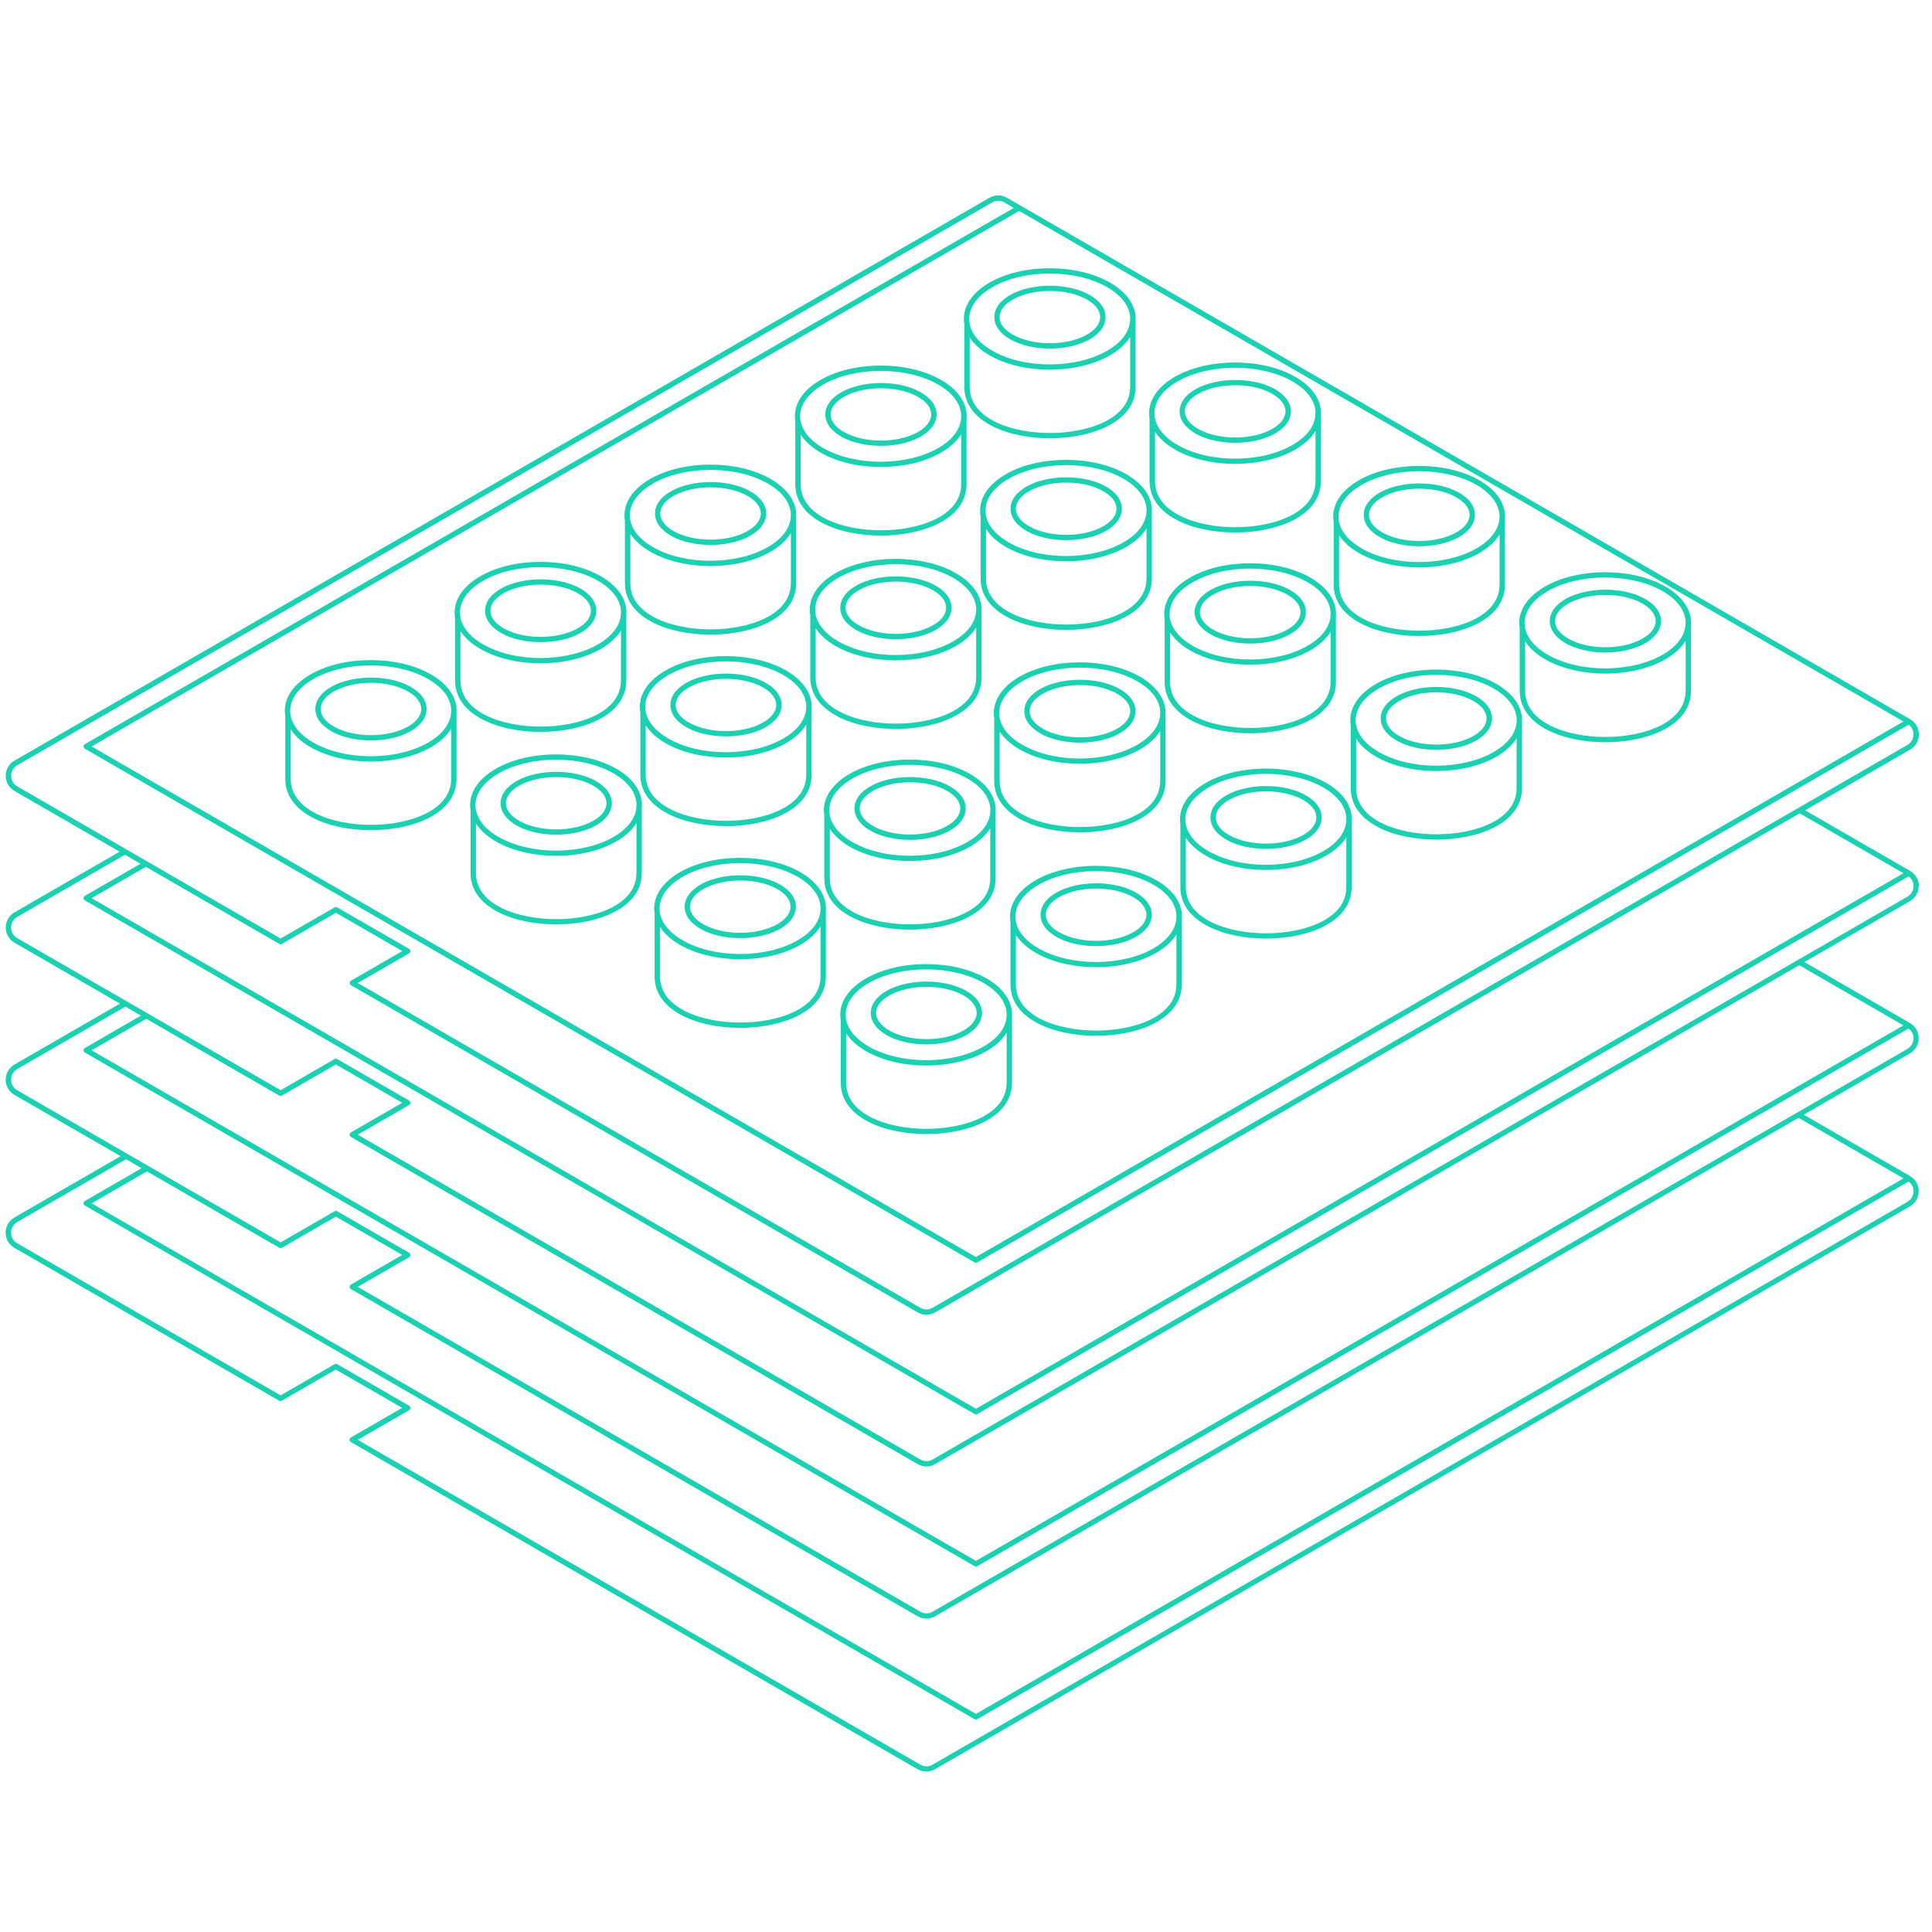 <?xml version="1.0" encoding="UTF-8"?>
<svg id="Layer_1" data-name="Layer 1" xmlns="http://www.w3.org/2000/svg" viewBox="0 0 360 360">
  <defs>
    <style>
      .cls-1 {
        fill: #1ad1b1;
      }
    </style>
  </defs>
  <path class="cls-1" d="M357.56,165.12c0-1.18-.61-2.24-1.63-2.83l-19.58-11.3,19.58-11.31c1.02-.59,1.63-1.65,1.63-2.83,0-1.18-.61-2.24-1.63-2.83L190.2,38.33s0,0,0,0l-2.56-1.48c-1.01-.58-2.26-.59-3.27,0L2.7,141.73c-1.02.59-1.63,1.65-1.63,2.83,0,1.18.61,2.24,1.63,2.83l19.58,11.31-19.58,11.3c-1.02.59-1.63,1.65-1.63,2.83s.61,2.24,1.63,2.83l19.65,11.35-19.66,11.35c-1.02.59-1.63,1.65-1.63,2.83s.61,2.24,1.63,2.83l19.78,11.42-19.79,11.42c-1.02.59-1.63,1.65-1.63,2.83s.61,2.24,1.63,2.83l49.33,28.48c.15.09.35.09.5,0l10.05-5.8,12.37,7.14-9.55,5.51c-.15.09-.25.25-.25.43s.1.34.25.43l105.59,60.96c.5.29,1.07.44,1.63.44s1.13-.15,1.63-.44l181.66-104.88c1.02-.59,1.63-1.65,1.63-2.83s-.61-2.24-1.63-2.83l-19.79-11.42,19.79-11.42c1.02-.59,1.63-1.65,1.63-2.83,0-1.16-.59-2.2-1.58-2.8,0,0-.02-.01-.03-.02,0,0-.02-.01-.03-.02l-19.65-11.35,19.66-11.35c1.02-.59,1.63-1.65,1.63-2.83ZM354.67,162.72l-172.82,99.78L17.07,167.36l10.11-5.84,24.86,14.36c.15.09.35.09.5,0l10.05-5.8,12.37,7.14-9.55,5.51c-.15.09-.25.25-.25.43s.1.34.25.43l105.59,60.96c.5.29,1.07.44,1.63.44s1.13-.15,1.63-.44l161.08-93,19.33,11.16ZM354.67,134.45l-172.82,99.78L17.07,139.09,189.9,39.31l164.78,95.13ZM2.07,144.56c0-.82.42-1.55,1.13-1.96L184.87,37.72c.7-.41,1.57-.41,2.27,0h0s1.76,1.02,1.76,1.02L15.82,138.66c-.15.09-.25.25-.25.43s.1.34.25.43l165.78,95.71c.08.04.16.07.25.07s.17-.02.25-.07l173.54-100.19c.57.43.92,1.07.92,1.8,0,.82-.42,1.55-1.13,1.96l-181.66,104.89c-.7.41-1.57.41-2.27,0l-104.84-60.52,9.55-5.51c.15-.09.25-.25.25-.43s-.1-.34-.25-.43l-13.37-7.72c-.15-.09-.35-.09-.5,0l-10.05,5.8-24.79-14.32s-.03-.02-.04-.02l-3.86-2.23s-.02-.01-.03-.02l-20.35-11.76c-.71-.41-1.13-1.15-1.13-1.97ZM355.43,223.94l-181.66,104.88c-.7.41-1.57.41-2.27,0l-104.84-60.53,9.55-5.51c.15-.09.25-.25.25-.43s-.1-.34-.25-.43l-13.37-7.72c-.15-.09-.35-.09-.5,0l-10.05,5.8L3.2,231.66c-.71-.41-1.13-1.15-1.13-1.97s.42-1.55,1.13-1.97l20.28-11.71,2.9,1.67-10.56,6.1c-.15.09-.25.25-.25.43s.1.34.25.43l165.78,95.71c.08.04.16.07.25.07s.17-.02.25-.07l173.54-100.19c.57.43.92,1.07.92,1.8,0,.82-.42,1.55-1.13,1.97ZM354.67,219.58l-172.82,99.78L17.07,224.23l10.31-5.96,24.65,14.23c.15.09.35.09.5,0l10.05-5.8,12.37,7.14-9.55,5.51c-.15.09-.25.25-.25.43s.1.34.25.43l105.59,60.96c.5.29,1.07.44,1.63.44s1.13-.15,1.63-.44l160.88-92.88,19.53,11.27ZM355.43,195.44l-181.66,104.88c-.7.41-1.57.41-2.27,0l-104.84-60.53,9.55-5.51c.15-.09.25-.25.25-.43s-.1-.34-.25-.43l-13.37-7.72c-.15-.09-.35-.09-.5,0l-10.05,5.8L3.2,203.15c-.71-.41-1.13-1.15-1.13-1.97s.42-1.55,1.13-1.97l20.15-11.63,2.9,1.67-10.43,6.02c-.15.09-.25.25-.25.43s.1.34.25.43l165.78,95.71c.08.04.16.07.25.07s.17-.02.25-.07l173.53-100.19c.58.43.93,1.08.93,1.81,0,.82-.42,1.55-1.13,1.97ZM354.67,191.07l-172.82,99.78L17.07,195.71l10.18-5.87,24.78,14.31c.15.09.35.09.5,0l10.05-5.8,12.37,7.14-9.55,5.51c-.15.09-.25.25-.25.43s.1.34.25.43l105.59,60.96c.5.29,1.07.44,1.63.44s1.13-.15,1.63-.44l161.01-92.96,19.4,11.2ZM355.43,167.08l-181.66,104.88c-.7.41-1.57.41-2.27,0l-104.84-60.53,9.55-5.51c.15-.09.25-.25.25-.43s-.1-.34-.25-.43l-13.37-7.72c-.15-.09-.35-.09-.5,0l-10.05,5.8L3.2,174.8c-.71-.41-1.13-1.15-1.13-1.97s.42-1.55,1.13-1.97l20.08-11.59,2.9,1.67-10.36,5.98c-.15.09-.25.25-.25.43s.1.34.25.43l165.78,95.71c.08.04.16.07.25.07s.17-.02.25-.07l173.54-100.19c.57.43.92,1.07.92,1.8,0,.82-.42,1.55-1.13,1.97Z"/>
  <path class="cls-1" d="M53.16,133.46v11.67c0,3,1.76,5.5,5.1,7.24,2.87,1.5,6.73,2.32,10.86,2.32,7.68,0,15.95-2.99,15.95-9.57v-12.46c0-.07.02-.15.02-.22,0-2.59-1.7-4.99-4.78-6.77-6.19-3.57-16.27-3.57-22.46,0-3.08,1.78-4.78,4.18-4.78,6.77,0,.34.03.67.09,1ZM84.07,145.13c0,5.89-7.75,8.57-14.95,8.57s-14.95-2.68-14.95-8.57v-9.22c.81,1.24,2.04,2.37,3.69,3.32,3.1,1.79,7.16,2.68,11.23,2.68,4.07,0,8.13-.89,11.23-2.68,1.7-.98,2.95-2.15,3.76-3.44v9.34ZM58.35,126.55c2.96-1.71,6.84-2.56,10.73-2.56s7.77.85,10.73,2.56c2.73,1.58,4.24,3.65,4.27,5.84,0,.02-.01.04-.01.06v.21c-.09,2.14-1.59,4.15-4.26,5.69-5.92,3.42-15.54,3.42-21.46,0-2.4-1.39-3.86-3.16-4.2-5.06,0-.01,0-.02,0-.03-.05-.27-.07-.54-.07-.81,0-2.22,1.52-4.31,4.28-5.9Z"/>
  <path class="cls-1" d="M61.89,136.35c1.99,1.08,4.61,1.62,7.23,1.62s5.23-.54,7.23-1.62c2.03-1.1,3.14-2.61,3.14-4.24,0-1.63-1.12-3.13-3.14-4.23-3.98-2.16-10.47-2.16-14.45,0-2.03,1.1-3.14,2.61-3.14,4.24,0,1.63,1.12,3.13,3.14,4.23ZM62.37,128.76c1.86-1.01,4.3-1.52,6.75-1.52s4.89.5,6.75,1.52c1.69.92,2.62,2.11,2.62,3.35,0,1.25-.93,2.44-2.62,3.36-3.72,2.02-9.78,2.02-13.5,0-1.69-.92-2.62-2.11-2.62-3.35,0-1.25.93-2.44,2.62-3.36Z"/>
  <path class="cls-1" d="M84.8,126.82c0,3,1.76,5.5,5.1,7.24,2.87,1.5,6.73,2.32,10.86,2.32,7.68,0,15.95-2.99,15.95-9.57v-12.37c0-.1.02-.2.02-.3,0-2.59-1.7-4.99-4.78-6.77-6.19-3.57-16.27-3.57-22.46,0-3.08,1.78-4.78,4.18-4.78,6.77,0,.33.03.65.08.98v11.7ZM115.7,126.82c0,5.89-7.75,8.57-14.95,8.57s-14.95-2.68-14.95-8.57v-9.23c.81,1.24,2.05,2.38,3.7,3.33,3.1,1.79,7.16,2.68,11.23,2.68s8.13-.89,11.23-2.68c1.69-.98,2.95-2.14,3.75-3.42v9.33ZM89.99,108.24c2.96-1.71,6.84-2.56,10.73-2.56s7.77.85,10.73,2.56c2.72,1.57,4.23,3.63,4.27,5.82,0,.03-.02.06-.02.09v.29c-.13,2.11-1.62,4.09-4.25,5.61-5.92,3.42-15.54,3.42-21.46,0-2.76-1.59-4.28-3.69-4.28-5.9s1.52-4.31,4.28-5.9Z"/>
  <path class="cls-1" d="M93.52,118.04c1.99,1.08,4.61,1.62,7.23,1.62,2.62,0,5.23-.54,7.23-1.62,2.03-1.1,3.14-2.61,3.14-4.24,0-1.63-1.12-3.13-3.14-4.23-3.98-2.16-10.47-2.16-14.45,0-2.03,1.1-3.14,2.61-3.14,4.24,0,1.63,1.12,3.13,3.14,4.23ZM94,110.45c1.86-1.01,4.3-1.52,6.75-1.52s4.89.5,6.75,1.52c1.69.92,2.62,2.11,2.62,3.35,0,1.25-.93,2.44-2.62,3.36-3.72,2.02-9.78,2.02-13.5,0-1.69-.92-2.62-2.11-2.62-3.35,0-1.25.93-2.44,2.62-3.36Z"/>
  <path class="cls-1" d="M116.45,108.7c0,3,1.76,5.5,5.1,7.24,2.87,1.5,6.73,2.32,10.86,2.32,7.68,0,15.95-2.99,15.95-9.57v-12.37c0-.1.02-.2.02-.3,0-2.59-1.7-4.99-4.78-6.77-6.19-3.57-16.27-3.57-22.46,0-3.08,1.78-4.78,4.18-4.78,6.77,0,.33.03.65.08.98v11.7ZM147.36,108.7c0,5.89-7.75,8.57-14.95,8.57s-14.95-2.68-14.95-8.57v-9.23c.81,1.24,2.05,2.38,3.7,3.33,3.1,1.79,7.16,2.68,11.23,2.68s8.13-.89,11.23-2.68c1.69-.98,2.95-2.14,3.75-3.42v9.33ZM121.64,90.12c2.96-1.71,6.84-2.56,10.73-2.56s7.77.85,10.73,2.56c2.72,1.57,4.23,3.63,4.27,5.82,0,.03-.02.06-.02.09v.29c-.13,2.11-1.62,4.09-4.25,5.61-5.92,3.41-15.54,3.42-21.46,0-2.76-1.59-4.28-3.69-4.28-5.9s1.52-4.31,4.28-5.9Z"/>
  <path class="cls-1" d="M125.18,99.92c1.99,1.08,4.61,1.62,7.23,1.62s5.23-.54,7.23-1.62c2.03-1.1,3.14-2.61,3.14-4.24,0-1.63-1.12-3.13-3.14-4.23-3.99-2.17-10.47-2.17-14.45,0-2.03,1.1-3.14,2.61-3.14,4.24,0,1.63,1.12,3.13,3.14,4.23ZM125.66,92.33c1.86-1.01,4.3-1.52,6.74-1.52s4.89.51,6.75,1.52c1.69.92,2.62,2.11,2.62,3.35,0,1.25-.93,2.44-2.62,3.36-3.72,2.02-9.78,2.02-13.5,0-1.69-.92-2.62-2.11-2.62-3.35,0-1.25.93-2.44,2.62-3.36Z"/>
  <path class="cls-1" d="M148.19,90.24c0,3,1.76,5.5,5.1,7.24,2.87,1.5,6.73,2.32,10.86,2.32,7.68,0,15.95-2.99,15.95-9.57v-12.36c0-.1.03-.21.03-.31,0-2.59-1.7-4.99-4.78-6.77-6.19-3.57-16.27-3.57-22.46,0-3.08,1.78-4.78,4.18-4.78,6.77,0,.33.03.65.08.97v11.7ZM179.1,90.24c0,5.89-7.75,8.57-14.95,8.57s-14.95-2.68-14.95-8.57v-9.23c.81,1.24,2.05,2.38,3.7,3.33,3.1,1.79,7.16,2.68,11.23,2.68s8.13-.89,11.23-2.68c1.69-.98,2.95-2.14,3.75-3.42v9.32ZM153.38,71.67c5.92-3.41,15.54-3.42,21.46,0,2.72,1.57,4.23,3.63,4.27,5.81,0,.03-.02.06-.02.09v.3c-.13,2.11-1.62,4.09-4.25,5.61-5.92,3.42-15.54,3.41-21.46,0-2.76-1.59-4.28-3.69-4.28-5.9s1.52-4.31,4.28-5.9Z"/>
  <path class="cls-1" d="M156.92,81.46c1.99,1.08,4.61,1.62,7.23,1.62s5.23-.54,7.23-1.62c2.03-1.1,3.14-2.61,3.14-4.24,0-1.63-1.12-3.13-3.14-4.23-3.98-2.16-10.47-2.16-14.45,0-2.03,1.1-3.14,2.61-3.14,4.24,0,1.63,1.12,3.13,3.14,4.23ZM157.4,73.87c1.86-1.01,4.3-1.52,6.75-1.52s4.89.5,6.75,1.52c1.69.92,2.62,2.11,2.62,3.35,0,1.25-.93,2.44-2.62,3.36-3.72,2.02-9.78,2.02-13.5,0-1.69-.92-2.62-2.11-2.62-3.35,0-1.25.93-2.44,2.62-3.36Z"/>
  <path class="cls-1" d="M179.69,72.11c0,3,1.76,5.5,5.1,7.24,2.87,1.5,6.73,2.32,10.86,2.32,7.68,0,15.95-2.99,15.95-9.57v-12.46c0-.07.02-.14.02-.21,0-2.59-1.7-4.99-4.78-6.77-6.19-3.57-16.27-3.57-22.46,0-3.08,1.78-4.78,4.18-4.78,6.77,0,.34.03.67.09,1v11.67ZM210.59,72.11c0,5.89-7.75,8.57-14.95,8.57s-14.95-2.68-14.95-8.57v-9.22c.81,1.24,2.04,2.37,3.69,3.32,3.1,1.79,7.16,2.68,11.23,2.68,4.07,0,8.13-.89,11.23-2.68,1.7-.98,2.95-2.15,3.76-3.44v9.34ZM184.87,53.53c2.96-1.71,6.84-2.56,10.73-2.56s7.77.85,10.73,2.56c2.73,1.58,4.24,3.65,4.27,5.84,0,.02-.01.04-.01.06v.21c-.09,2.14-1.59,4.16-4.26,5.7-5.92,3.42-15.54,3.42-21.46,0-2.4-1.39-3.86-3.15-4.2-5.05,0-.02,0-.03,0-.05-.05-.27-.07-.54-.07-.81,0-2.22,1.52-4.31,4.28-5.9Z"/>
  <path class="cls-1" d="M188.41,63.33c1.99,1.08,4.61,1.62,7.23,1.62s5.23-.54,7.23-1.62c2.03-1.1,3.14-2.61,3.14-4.24,0-1.63-1.12-3.13-3.14-4.23-3.98-2.16-10.47-2.16-14.45,0-2.03,1.1-3.14,2.61-3.14,4.24,0,1.63,1.12,3.13,3.14,4.23ZM188.88,55.73c3.72-2.02,9.78-2.02,13.5,0,1.69.92,2.62,2.11,2.62,3.35,0,1.25-.93,2.44-2.62,3.36-3.72,2.02-9.78,2.02-13.5,0-1.69-.92-2.62-2.11-2.62-3.35,0-1.25.93-2.44,2.62-3.36Z"/>
  <path class="cls-1" d="M114.84,143.25c-6.19-3.57-16.27-3.57-22.46,0-3.08,1.78-4.78,4.18-4.78,6.77,0,.33.03.65.08.97v11.7c0,3,1.76,5.5,5.1,7.24,2.87,1.5,6.73,2.32,10.86,2.32,7.68,0,15.95-2.99,15.95-9.57v-12.37c0-.1.03-.21.03-.31,0-2.59-1.7-4.99-4.78-6.77ZM92.88,144.12c5.92-3.42,15.54-3.42,21.46,0,2.72,1.57,4.23,3.63,4.27,5.82,0,.03-.02.06-.02.09v.3c-.13,2.11-1.62,4.09-4.25,5.61-5.92,3.42-15.54,3.41-21.46,0-2.76-1.59-4.28-3.69-4.28-5.9s1.52-4.31,4.28-5.9ZM118.59,162.7c0,5.89-7.75,8.57-14.95,8.57s-14.95-2.68-14.95-8.57v-9.24c.81,1.24,2.05,2.38,3.7,3.33,3.1,1.79,7.16,2.68,11.23,2.68s8.13-.89,11.23-2.68c1.69-.98,2.95-2.14,3.75-3.42v9.33Z"/>
  <path class="cls-1" d="M96.41,153.91c1.99,1.08,4.61,1.62,7.23,1.62s5.23-.54,7.23-1.62c2.03-1.1,3.14-2.61,3.14-4.24,0-1.63-1.12-3.13-3.14-4.23-3.98-2.16-10.47-2.16-14.45,0-2.03,1.1-3.14,2.61-3.14,4.24,0,1.63,1.12,3.13,3.14,4.23ZM96.89,146.32c1.86-1.01,4.3-1.52,6.75-1.52s4.89.5,6.75,1.52c1.69.92,2.62,2.11,2.62,3.35,0,1.25-.93,2.44-2.62,3.36-3.72,2.02-9.77,2.02-13.5,0-1.69-.92-2.62-2.11-2.62-3.35,0-1.25.93-2.44,2.62-3.36Z"/>
  <path class="cls-1" d="M135.28,153.95c7.68,0,15.95-2.99,15.95-9.57v-12.46c0-.07.02-.15.02-.22,0-2.59-1.7-4.99-4.78-6.77-6.19-3.57-16.27-3.57-22.46,0-3.08,1.78-4.78,4.18-4.78,6.77,0,.34.03.67.09,1v11.67c0,3,1.76,5.5,5.1,7.24,2.87,1.5,6.73,2.32,10.86,2.32ZM124.51,125.8c5.92-3.41,15.54-3.42,21.46,0,2.73,1.58,4.24,3.65,4.27,5.84,0,.02-.01.04-.01.06v.21c-.09,2.14-1.59,4.15-4.26,5.69-5.92,3.42-15.54,3.42-21.46,0-2.4-1.39-3.86-3.16-4.2-5.06,0-.01,0-.02,0-.03-.05-.27-.07-.54-.07-.81,0-2.22,1.52-4.31,4.28-5.9ZM120.32,144.38v-9.22c.81,1.24,2.04,2.37,3.69,3.32,3.1,1.79,7.16,2.68,11.23,2.68s8.13-.89,11.23-2.68c1.7-.98,2.95-2.15,3.76-3.44v9.34c0,5.89-7.75,8.57-14.95,8.57s-14.95-2.68-14.95-8.57Z"/>
  <path class="cls-1" d="M128.05,135.6c1.99,1.08,4.61,1.62,7.23,1.62s5.23-.54,7.23-1.62c2.03-1.1,3.14-2.61,3.14-4.24,0-1.63-1.12-3.13-3.14-4.23-3.98-2.16-10.47-2.16-14.45,0-2.03,1.1-3.14,2.61-3.14,4.24,0,1.63,1.12,3.13,3.14,4.23ZM128.52,128.01c3.72-2.02,9.78-2.02,13.5,0,1.69.92,2.62,2.11,2.62,3.35,0,1.25-.93,2.44-2.62,3.36-3.72,2.02-9.78,2.02-13.5,0-1.69-.92-2.62-2.11-2.62-3.35,0-1.25.93-2.44,2.62-3.36Z"/>
  <path class="cls-1" d="M156.08,133.51c2.87,1.5,6.73,2.32,10.86,2.32,7.68,0,15.95-2.99,15.95-9.57v-12.46c0-.07.02-.15.02-.22,0-2.59-1.7-4.99-4.78-6.77-6.19-3.57-16.27-3.57-22.46,0-3.08,1.78-4.78,4.18-4.78,6.77,0,.34.03.67.09,1v11.67c0,3,1.76,5.5,5.1,7.24ZM181.89,126.27c0,5.89-7.75,8.57-14.95,8.57s-14.95-2.68-14.95-8.57v-9.22c.81,1.24,2.04,2.37,3.69,3.32,3.1,1.79,7.16,2.68,11.23,2.68,4.07,0,8.13-.89,11.23-2.68,1.7-.98,2.95-2.15,3.76-3.44v9.34ZM156.17,107.69c2.96-1.71,6.84-2.56,10.73-2.56s7.77.85,10.73,2.56c2.73,1.58,4.24,3.65,4.27,5.84,0,.02-.01.04-.01.06v.21c-.09,2.14-1.59,4.15-4.26,5.69-5.92,3.42-15.54,3.42-21.46,0-2.4-1.39-3.86-3.16-4.2-5.06,0-.01,0-.02,0-.03-.05-.27-.07-.54-.07-.81,0-2.22,1.52-4.31,4.28-5.9Z"/>
  <path class="cls-1" d="M159.7,117.49c1.99,1.08,4.61,1.62,7.23,1.62s5.23-.54,7.23-1.62c2.03-1.1,3.14-2.61,3.14-4.24,0-1.63-1.12-3.13-3.14-4.23-3.98-2.16-10.47-2.16-14.45,0-2.03,1.1-3.14,2.61-3.14,4.24,0,1.63,1.12,3.13,3.14,4.23ZM160.18,109.89c1.86-1.01,4.3-1.52,6.75-1.52s4.89.5,6.75,1.52c1.69.92,2.62,2.11,2.62,3.35,0,1.25-.93,2.44-2.62,3.36-3.72,2.02-9.78,2.02-13.5,0-1.69-.92-2.62-2.11-2.62-3.35,0-1.25.93-2.44,2.62-3.36Z"/>
  <path class="cls-1" d="M187.41,88.37c-3.08,1.78-4.78,4.18-4.78,6.77,0,.34.03.67.09,1v11.67c0,3,1.76,5.5,5.1,7.24,2.87,1.5,6.73,2.32,10.86,2.32,7.68,0,15.95-2.99,15.95-9.57v-12.46c0-.07.02-.14.02-.21,0-2.59-1.7-4.99-4.78-6.77-6.19-3.57-16.27-3.57-22.46,0ZM213.63,107.81c0,5.89-7.75,8.57-14.95,8.57s-14.95-2.68-14.95-8.57v-9.22c.81,1.24,2.04,2.37,3.69,3.32,3.1,1.79,7.16,2.68,11.23,2.68,4.07,0,8.13-.89,11.23-2.68,1.7-.98,2.95-2.15,3.76-3.44v9.34ZM213.64,95.07s-.01.04-.01.06v.21c-.09,2.14-1.59,4.16-4.26,5.7-5.92,3.42-15.54,3.42-21.46,0-2.4-1.39-3.86-3.15-4.2-5.05,0-.02,0-.03,0-.05-.05-.27-.07-.54-.07-.81,0-2.22,1.52-4.31,4.28-5.9,2.96-1.71,6.84-2.56,10.73-2.56s7.77.85,10.73,2.56c2.73,1.58,4.24,3.65,4.27,5.84Z"/>
  <path class="cls-1" d="M205.9,90.56c-3.98-2.16-10.47-2.16-14.45,0-2.03,1.1-3.14,2.61-3.14,4.24,0,1.63,1.12,3.13,3.14,4.23,1.99,1.08,4.61,1.62,7.23,1.62s5.23-.54,7.23-1.62c2.03-1.1,3.14-2.61,3.14-4.24,0-1.63-1.12-3.13-3.14-4.23ZM205.42,98.15c-3.72,2.02-9.78,2.02-13.5,0-1.69-.92-2.62-2.11-2.62-3.35,0-1.25.93-2.44,2.62-3.36,1.86-1.01,4.3-1.52,6.75-1.52s4.89.5,6.75,1.52c1.69.92,2.62,2.11,2.62,3.35,0,1.25-.93,2.44-2.62,3.36Z"/>
  <path class="cls-1" d="M214.21,89.67c0,3,1.76,5.5,5.1,7.24,2.87,1.5,6.73,2.32,10.86,2.32,7.68,0,15.95-2.99,15.95-9.57v-12.37c0-.1.02-.2.02-.3,0-2.59-1.7-4.99-4.78-6.77-6.19-3.57-16.27-3.57-22.46,0-3.08,1.78-4.78,4.18-4.78,6.77,0,.33.03.65.08.98v11.7ZM245.12,89.67c0,5.89-7.75,8.57-14.95,8.57s-14.95-2.68-14.95-8.57v-9.24c.81,1.24,2.05,2.38,3.7,3.33,3.1,1.79,7.16,2.68,11.23,2.68s8.13-.89,11.23-2.68c1.69-.98,2.95-2.15,3.75-3.43v9.33ZM219.4,71.09c5.92-3.42,15.54-3.42,21.46,0,2.72,1.57,4.23,3.63,4.27,5.82,0,.03-.02.06-.02.09v.29c-.13,2.11-1.62,4.09-4.25,5.61-5.92,3.42-15.54,3.42-21.46,0-2.76-1.59-4.28-3.69-4.28-5.91s1.52-4.31,4.28-5.9Z"/>
  <path class="cls-1" d="M222.94,80.89c1.99,1.08,4.61,1.62,7.23,1.62s5.23-.54,7.23-1.62c2.03-1.1,3.14-2.61,3.14-4.24,0-1.63-1.12-3.13-3.14-4.23-3.98-2.16-10.47-2.16-14.45,0-2.03,1.1-3.14,2.61-3.14,4.24,0,1.63,1.12,3.13,3.14,4.23ZM223.41,73.3c1.86-1.01,4.3-1.52,6.75-1.52s4.89.5,6.75,1.52c1.69.92,2.62,2.11,2.62,3.35,0,1.25-.93,2.44-2.62,3.36-3.72,2.02-9.78,2.02-13.5,0-1.69-.92-2.62-2.11-2.62-3.35,0-1.25.93-2.44,2.62-3.36Z"/>
  <path class="cls-1" d="M149.14,162.52c-6.19-3.57-16.27-3.57-22.46,0-3.08,1.78-4.78,4.18-4.78,6.77,0,.33.03.65.08.98v11.7c0,3,1.76,5.5,5.1,7.24,2.87,1.5,6.73,2.32,10.86,2.32,7.68,0,15.95-2.99,15.95-9.57v-12.37c0-.1.02-.2.02-.3,0-2.59-1.7-4.99-4.78-6.77ZM127.18,163.39c5.92-3.41,15.54-3.42,21.46,0,2.72,1.57,4.23,3.63,4.27,5.82,0,.03-.02.06-.02.09v.29c-.13,2.11-1.62,4.09-4.25,5.61-5.92,3.42-15.54,3.42-21.46,0-2.76-1.59-4.28-3.69-4.28-5.9s1.52-4.31,4.28-5.91ZM152.89,181.97c0,5.89-7.75,8.57-14.95,8.57s-14.95-2.68-14.95-8.57v-9.24c.81,1.24,2.05,2.38,3.69,3.33,3.1,1.79,7.16,2.68,11.23,2.68s8.13-.89,11.23-2.68c1.69-.98,2.95-2.15,3.75-3.43v9.33Z"/>
  <path class="cls-1" d="M130.71,173.19c1.99,1.08,4.61,1.62,7.23,1.62s5.23-.54,7.23-1.62c2.03-1.1,3.14-2.61,3.14-4.24,0-1.63-1.12-3.13-3.14-4.23-3.98-2.16-10.47-2.16-14.45,0-2.03,1.1-3.14,2.61-3.14,4.24,0,1.63,1.12,3.13,3.14,4.23ZM131.19,165.59c1.86-1.01,4.3-1.52,6.75-1.52s4.89.5,6.75,1.52c1.69.92,2.62,2.11,2.62,3.35,0,1.25-.93,2.44-2.62,3.36-3.72,2.02-9.78,2.02-13.5,0-1.69-.92-2.62-2.11-2.62-3.35,0-1.25.93-2.44,2.62-3.36Z"/>
  <path class="cls-1" d="M169.57,173.22c7.68,0,15.95-2.99,15.95-9.57v-12.37c0-.1.02-.2.02-.3,0-2.59-1.7-4.99-4.78-6.77-6.19-3.57-16.27-3.57-22.46,0-3.08,1.78-4.78,4.18-4.78,6.77,0,.33.03.65.08.98v11.7c0,3,1.76,5.5,5.1,7.24,2.87,1.5,6.73,2.32,10.86,2.32ZM158.81,145.08c5.92-3.41,15.54-3.42,21.46,0,2.72,1.57,4.23,3.63,4.27,5.82,0,.03-.02.06-.02.09v.29c-.13,2.11-1.62,4.09-4.25,5.61-5.92,3.42-15.54,3.42-21.46,0-2.76-1.59-4.28-3.69-4.28-5.9s1.52-4.31,4.28-5.9ZM154.62,163.66v-9.23c.81,1.24,2.05,2.38,3.69,3.33,3.1,1.79,7.16,2.68,11.23,2.68s8.13-.89,11.23-2.68c1.69-.98,2.95-2.14,3.75-3.42v9.33c0,5.89-7.75,8.57-14.95,8.57s-14.95-2.68-14.95-8.57Z"/>
  <path class="cls-1" d="M162.35,154.88c1.99,1.08,4.61,1.62,7.23,1.62s5.23-.54,7.23-1.62c2.03-1.1,3.14-2.61,3.14-4.24,0-1.63-1.12-3.13-3.14-4.23-3.98-2.16-10.47-2.16-14.45,0-2.03,1.1-3.14,2.61-3.14,4.24,0,1.63,1.12,3.13,3.14,4.23ZM162.82,147.28c3.72-2.02,9.78-2.02,13.5,0,1.69.92,2.62,2.11,2.62,3.35,0,1.25-.93,2.44-2.62,3.36-3.72,2.02-9.78,2.02-13.5,0-1.69-.92-2.62-2.11-2.62-3.35,0-1.25.93-2.44,2.62-3.36Z"/>
  <path class="cls-1" d="M190.37,152.78c2.87,1.5,6.73,2.32,10.86,2.32,7.68,0,15.95-2.99,15.95-9.57v-12.37c0-.1.02-.2.02-.3,0-2.59-1.7-4.99-4.78-6.77-6.19-3.57-16.27-3.57-22.46,0-3.08,1.78-4.78,4.18-4.78,6.77,0,.33.03.65.08.98v11.7c0,3,1.76,5.5,5.1,7.24ZM216.18,145.54c0,5.89-7.75,8.57-14.95,8.57s-14.95-2.68-14.95-8.57v-9.23c.81,1.24,2.05,2.38,3.7,3.33,3.1,1.79,7.16,2.68,11.23,2.68,4.07,0,8.13-.89,11.23-2.68,1.69-.98,2.95-2.14,3.75-3.42v9.33ZM190.47,126.96c2.96-1.71,6.84-2.56,10.73-2.56s7.77.85,10.73,2.56c2.72,1.57,4.23,3.63,4.27,5.82,0,.03-.02.06-.02.09v.29c-.13,2.11-1.62,4.09-4.25,5.61-5.92,3.42-15.54,3.42-21.46,0-2.76-1.59-4.28-3.69-4.28-5.9s1.52-4.31,4.28-5.9Z"/>
  <path class="cls-1" d="M194,136.76c2,1.08,4.61,1.62,7.23,1.62s5.23-.54,7.22-1.63c2.03-1.1,3.14-2.61,3.14-4.24,0-1.63-1.12-3.13-3.14-4.23-3.98-2.16-10.47-2.16-14.45,0-2.03,1.1-3.14,2.61-3.14,4.24,0,1.63,1.12,3.13,3.14,4.23ZM194.48,129.17c1.86-1.01,4.3-1.52,6.75-1.52s4.89.5,6.75,1.52c1.69.92,2.62,2.11,2.62,3.35,0,1.25-.93,2.44-2.62,3.36-3.71,2.02-9.77,2.02-13.5,0-1.69-.92-2.62-2.11-2.62-3.35,0-1.25.93-2.44,2.62-3.36Z"/>
  <path class="cls-1" d="M221.71,107.64c-3.08,1.78-4.78,4.18-4.78,6.77,0,.34.03.67.09,1v11.67c0,3,1.76,5.5,5.1,7.24,2.87,1.5,6.73,2.32,10.86,2.32,7.68,0,15.95-2.99,15.95-9.57v-12.46c0-.07.02-.14.02-.21,0-2.59-1.7-4.99-4.78-6.77-6.19-3.57-16.27-3.57-22.46,0ZM247.93,127.08c0,5.89-7.75,8.57-14.95,8.57s-14.95-2.68-14.95-8.57v-9.22c.81,1.24,2.04,2.37,3.69,3.32,3.1,1.79,7.16,2.68,11.23,2.68s8.13-.89,11.23-2.68c1.7-.98,2.95-2.15,3.76-3.44v9.34ZM247.94,114.35s-.01.04-.01.06v.21c-.09,2.14-1.59,4.16-4.26,5.7-5.92,3.42-15.54,3.42-21.46,0-2.4-1.39-3.86-3.15-4.2-5.05,0-.02,0-.03,0-.05-.05-.27-.07-.54-.07-.81,0-2.22,1.52-4.31,4.28-5.9,2.96-1.71,6.84-2.56,10.73-2.56s7.77.85,10.73,2.56c2.73,1.58,4.24,3.65,4.27,5.84Z"/>
  <path class="cls-1" d="M240.19,109.83c-3.98-2.16-10.47-2.16-14.45,0-2.03,1.1-3.14,2.61-3.14,4.24,0,1.63,1.12,3.13,3.14,4.23,1.99,1.08,4.61,1.62,7.23,1.62s5.23-.54,7.23-1.62c2.03-1.1,3.14-2.61,3.14-4.24,0-1.63-1.12-3.13-3.14-4.23ZM239.71,117.42c-3.72,2.02-9.78,2.02-13.5,0-1.69-.92-2.62-2.11-2.62-3.35,0-1.25.93-2.44,2.62-3.36,1.86-1.01,4.3-1.52,6.75-1.52s4.89.5,6.75,1.52c1.69.92,2.62,2.11,2.62,3.35,0,1.25-.93,2.44-2.62,3.36Z"/>
  <path class="cls-1" d="M248.51,108.95c0,3,1.76,5.5,5.1,7.24,2.87,1.5,6.73,2.32,10.86,2.32,7.68,0,15.95-2.99,15.95-9.57v-12.46c0-.07.02-.15.02-.22,0-2.59-1.7-4.99-4.78-6.77-6.19-3.57-16.27-3.57-22.46,0-3.08,1.78-4.78,4.18-4.78,6.77,0,.34.03.67.09,1v11.67ZM279.42,108.95c0,5.89-7.75,8.57-14.95,8.57s-14.95-2.68-14.95-8.57v-9.22c.81,1.24,2.04,2.37,3.69,3.32,3.1,1.79,7.16,2.68,11.23,2.68s8.13-.89,11.23-2.68c1.7-.98,2.95-2.15,3.76-3.44v9.34ZM253.69,90.37c5.92-3.42,15.54-3.42,21.46,0,2.73,1.58,4.24,3.65,4.27,5.84,0,.02-.01.04-.01.06v.21c-.09,2.14-1.59,4.15-4.26,5.69-5.92,3.42-15.54,3.41-21.46,0-2.4-1.39-3.86-3.16-4.2-5.06,0-.01,0-.02,0-.03-.05-.27-.07-.54-.07-.81,0-2.22,1.52-4.31,4.28-5.9Z"/>
  <path class="cls-1" d="M257.24,100.17c1.99,1.08,4.61,1.62,7.23,1.62s5.23-.54,7.23-1.62c2.03-1.1,3.14-2.61,3.14-4.24,0-1.63-1.12-3.13-3.14-4.23-3.98-2.16-10.47-2.16-14.45,0-2.03,1.1-3.14,2.61-3.14,4.24,0,1.63,1.12,3.13,3.14,4.23ZM257.71,92.58c1.86-1.01,4.3-1.52,6.75-1.52s4.89.51,6.75,1.52c1.69.92,2.62,2.11,2.62,3.35,0,1.25-.93,2.44-2.62,3.36-3.72,2.02-9.78,2.02-13.5,0-1.69-.92-2.62-2.11-2.62-3.35,0-1.25.93-2.44,2.62-3.36Z"/>
  <path class="cls-1" d="M183.81,182.32c-6.19-3.57-16.27-3.57-22.46,0-3.08,1.78-4.78,4.18-4.78,6.77,0,.34.03.67.09,1v11.67c0,3,1.76,5.5,5.1,7.24,2.87,1.5,6.73,2.32,10.86,2.32,7.68,0,15.95-2.99,15.95-9.57v-12.46c0-.07.02-.15.02-.22,0-2.59-1.7-4.99-4.78-6.77ZM161.85,183.19c5.92-3.41,15.54-3.42,21.46,0,2.73,1.58,4.24,3.65,4.27,5.84,0,.02-.01.04-.01.06v.21c-.09,2.14-1.59,4.15-4.26,5.69-5.92,3.42-15.54,3.41-21.46,0-2.4-1.39-3.86-3.16-4.2-5.06,0-.01,0-.02,0-.03-.05-.27-.07-.54-.07-.81,0-2.22,1.52-4.31,4.28-5.9ZM187.57,201.77c0,5.89-7.75,8.57-14.95,8.57s-14.95-2.68-14.95-8.57v-9.22c.81,1.24,2.04,2.37,3.69,3.32,3.1,1.79,7.16,2.68,11.23,2.68s8.13-.89,11.23-2.68c1.7-.98,2.95-2.15,3.76-3.44v9.34Z"/>
  <path class="cls-1" d="M165.39,192.99c1.99,1.08,4.61,1.62,7.23,1.62s5.23-.54,7.23-1.62c2.03-1.1,3.14-2.61,3.14-4.24,0-1.63-1.12-3.13-3.14-4.23-3.98-2.16-10.47-2.16-14.45,0-2.03,1.1-3.14,2.61-3.14,4.24,0,1.63,1.12,3.13,3.14,4.23ZM165.87,185.4c3.72-2.02,9.78-2.02,13.5,0,1.69.92,2.62,2.11,2.62,3.35,0,1.25-.93,2.44-2.62,3.36-3.72,2.02-9.78,2.02-13.5,0-1.69-.92-2.62-2.11-2.62-3.35,0-1.25.93-2.44,2.62-3.36Z"/>
  <path class="cls-1" d="M215.45,164.01c-6.19-3.57-16.27-3.57-22.46,0-3.08,1.78-4.78,4.18-4.78,6.77,0,.33.03.65.08.97v11.7c0,3,1.76,5.5,5.1,7.24,2.87,1.5,6.73,2.32,10.86,2.32,7.68,0,15.95-2.99,15.95-9.57v-12.37c0-.1.03-.21.03-.31,0-2.59-1.7-4.99-4.78-6.77ZM193.49,164.88c2.96-1.71,6.84-2.56,10.73-2.56s7.77.85,10.73,2.56c2.72,1.57,4.23,3.63,4.27,5.82,0,.03-.02.06-.02.09v.3c-.13,2.11-1.62,4.09-4.25,5.61-5.92,3.42-15.54,3.41-21.46,0-2.76-1.59-4.28-3.69-4.28-5.9s1.52-4.31,4.28-5.9ZM219.2,183.46c0,5.89-7.75,8.57-14.95,8.57s-14.95-2.68-14.95-8.57v-9.24c.81,1.24,2.05,2.38,3.7,3.33,3.1,1.79,7.16,2.68,11.23,2.68s8.13-.89,11.23-2.68c1.69-.98,2.95-2.14,3.75-3.42v9.33Z"/>
  <path class="cls-1" d="M197.02,174.68c1.99,1.08,4.61,1.62,7.23,1.62s5.23-.54,7.23-1.62c2.03-1.1,3.14-2.61,3.14-4.24,0-1.63-1.12-3.13-3.14-4.23-3.98-2.16-10.47-2.16-14.45,0-2.03,1.1-3.14,2.61-3.14,4.24,0,1.63,1.12,3.13,3.14,4.23ZM197.5,167.09c3.72-2.02,9.78-2.02,13.5,0,1.69.92,2.62,2.11,2.62,3.35,0,1.25-.93,2.44-2.62,3.36-3.72,2.02-9.78,2.02-13.5,0-1.69-.92-2.62-2.11-2.62-3.35,0-1.25.93-2.44,2.62-3.36Z"/>
  <path class="cls-1" d="M247.11,145.89c-6.19-3.57-16.27-3.58-22.46,0-3.08,1.78-4.78,4.18-4.78,6.77,0,.33.03.65.08.97v11.7c0,3,1.76,5.5,5.1,7.24,2.87,1.5,6.73,2.32,10.86,2.32,7.68,0,15.95-2.99,15.95-9.57v-12.37c0-.1.03-.21.03-.31,0-2.59-1.7-4.99-4.78-6.77ZM225.15,146.76c2.96-1.71,6.84-2.56,10.73-2.56s7.77.85,10.73,2.56c2.72,1.57,4.23,3.63,4.27,5.82,0,.03-.02.06-.02.09v.3c-.13,2.11-1.62,4.09-4.25,5.61-5.92,3.42-15.54,3.42-21.46,0-2.76-1.59-4.28-3.69-4.28-5.9s1.52-4.31,4.28-5.9ZM250.86,165.34c0,5.89-7.75,8.57-14.95,8.57s-14.95-2.68-14.95-8.57v-9.24c.81,1.24,2.05,2.38,3.7,3.33,3.1,1.79,7.16,2.68,11.23,2.68s8.13-.89,11.23-2.68c1.69-.98,2.95-2.14,3.75-3.42v9.33Z"/>
  <path class="cls-1" d="M228.68,156.56c1.99,1.08,4.61,1.62,7.23,1.62s5.23-.54,7.23-1.62c2.03-1.1,3.14-2.61,3.14-4.24,0-1.63-1.12-3.13-3.14-4.23-3.98-2.16-10.47-2.16-14.45,0-2.03,1.1-3.14,2.61-3.14,4.24,0,1.63,1.12,3.13,3.14,4.23ZM229.16,148.97c3.72-2.02,9.78-2.02,13.5,0,1.69.92,2.62,2.11,2.62,3.35,0,1.25-.93,2.44-2.62,3.36-3.72,2.02-9.78,2.02-13.5,0-1.69-.92-2.62-2.11-2.62-3.35,0-1.25.93-2.44,2.62-3.36Z"/>
  <path class="cls-1" d="M256.39,127.44c-3.08,1.78-4.78,4.18-4.78,6.77,0,.33.03.65.08.98v11.7c0,3,1.76,5.5,5.1,7.24,2.87,1.5,6.73,2.32,10.86,2.32,7.68,0,15.95-2.99,15.95-9.57v-12.37c0-.1.02-.2.02-.3,0-2.59-1.7-4.99-4.78-6.77-6.19-3.57-16.27-3.57-22.46,0ZM282.6,146.89c0,5.89-7.75,8.57-14.95,8.57s-14.95-2.68-14.95-8.57v-9.23c.81,1.24,2.05,2.38,3.69,3.33,3.1,1.79,7.16,2.68,11.23,2.68s8.13-.89,11.23-2.68c1.69-.98,2.95-2.14,3.75-3.42v9.33ZM282.62,134.12s-.02.06-.02.09v.29c-.13,2.11-1.62,4.09-4.25,5.61-5.92,3.42-15.54,3.41-21.46,0-2.76-1.59-4.28-3.69-4.28-5.9s1.52-4.31,4.28-5.9c5.92-3.41,15.54-3.42,21.46,0,2.72,1.57,4.23,3.63,4.27,5.82Z"/>
  <path class="cls-1" d="M274.87,129.63c-3.99-2.17-10.47-2.17-14.45,0-2.03,1.1-3.14,2.61-3.14,4.24,0,1.63,1.12,3.13,3.14,4.23,1.99,1.08,4.61,1.62,7.23,1.62s5.23-.54,7.23-1.62c2.03-1.1,3.14-2.61,3.14-4.24,0-1.63-1.12-3.13-3.14-4.23ZM274.39,137.23c-3.72,2.02-9.78,2.02-13.5,0-1.69-.92-2.62-2.11-2.62-3.35,0-1.25.93-2.44,2.62-3.36,1.86-1.01,4.3-1.52,6.74-1.52s4.89.51,6.75,1.52c1.69.92,2.62,2.11,2.62,3.35,0,1.25-.93,2.44-2.62,3.36Z"/>
  <path class="cls-1" d="M283.18,128.75c0,3,1.76,5.5,5.1,7.24,2.87,1.5,6.73,2.32,10.86,2.32,7.68,0,15.95-2.99,15.95-9.57v-12.37c0-.1.02-.2.02-.3,0-2.59-1.7-4.99-4.78-6.77-6.19-3.57-16.27-3.57-22.46,0-3.08,1.78-4.78,4.18-4.78,6.77,0,.33.03.65.08.98v11.7ZM314.09,128.75c0,5.89-7.75,8.57-14.95,8.57s-14.95-2.68-14.95-8.57v-9.24c.81,1.24,2.05,2.38,3.7,3.33,3.1,1.79,7.16,2.68,11.23,2.68s8.13-.89,11.23-2.68c1.69-.98,2.95-2.15,3.75-3.43v9.33ZM288.37,110.17c5.92-3.42,15.54-3.42,21.46,0,2.72,1.57,4.23,3.64,4.27,5.82,0,.03-.02.06-.02.09v.29c-.13,2.11-1.62,4.09-4.25,5.61-5.92,3.42-15.54,3.42-21.46,0-2.76-1.59-4.28-3.69-4.28-5.9s1.52-4.31,4.28-5.91Z"/>
  <path class="cls-1" d="M291.91,119.97c1.99,1.08,4.61,1.62,7.23,1.62s5.23-.54,7.23-1.62c2.03-1.1,3.14-2.61,3.14-4.24,0-1.63-1.12-3.13-3.14-4.23-3.98-2.16-10.47-2.16-14.45,0-2.03,1.1-3.14,2.61-3.14,4.24,0,1.63,1.12,3.13,3.14,4.23ZM292.39,112.38c1.86-1.01,4.3-1.52,6.75-1.52s4.89.5,6.75,1.52c1.69.92,2.62,2.11,2.62,3.35,0,1.25-.93,2.44-2.62,3.36-3.72,2.02-9.78,2.02-13.5,0-1.69-.92-2.62-2.11-2.62-3.35,0-1.25.93-2.44,2.62-3.36Z"/>
</svg>